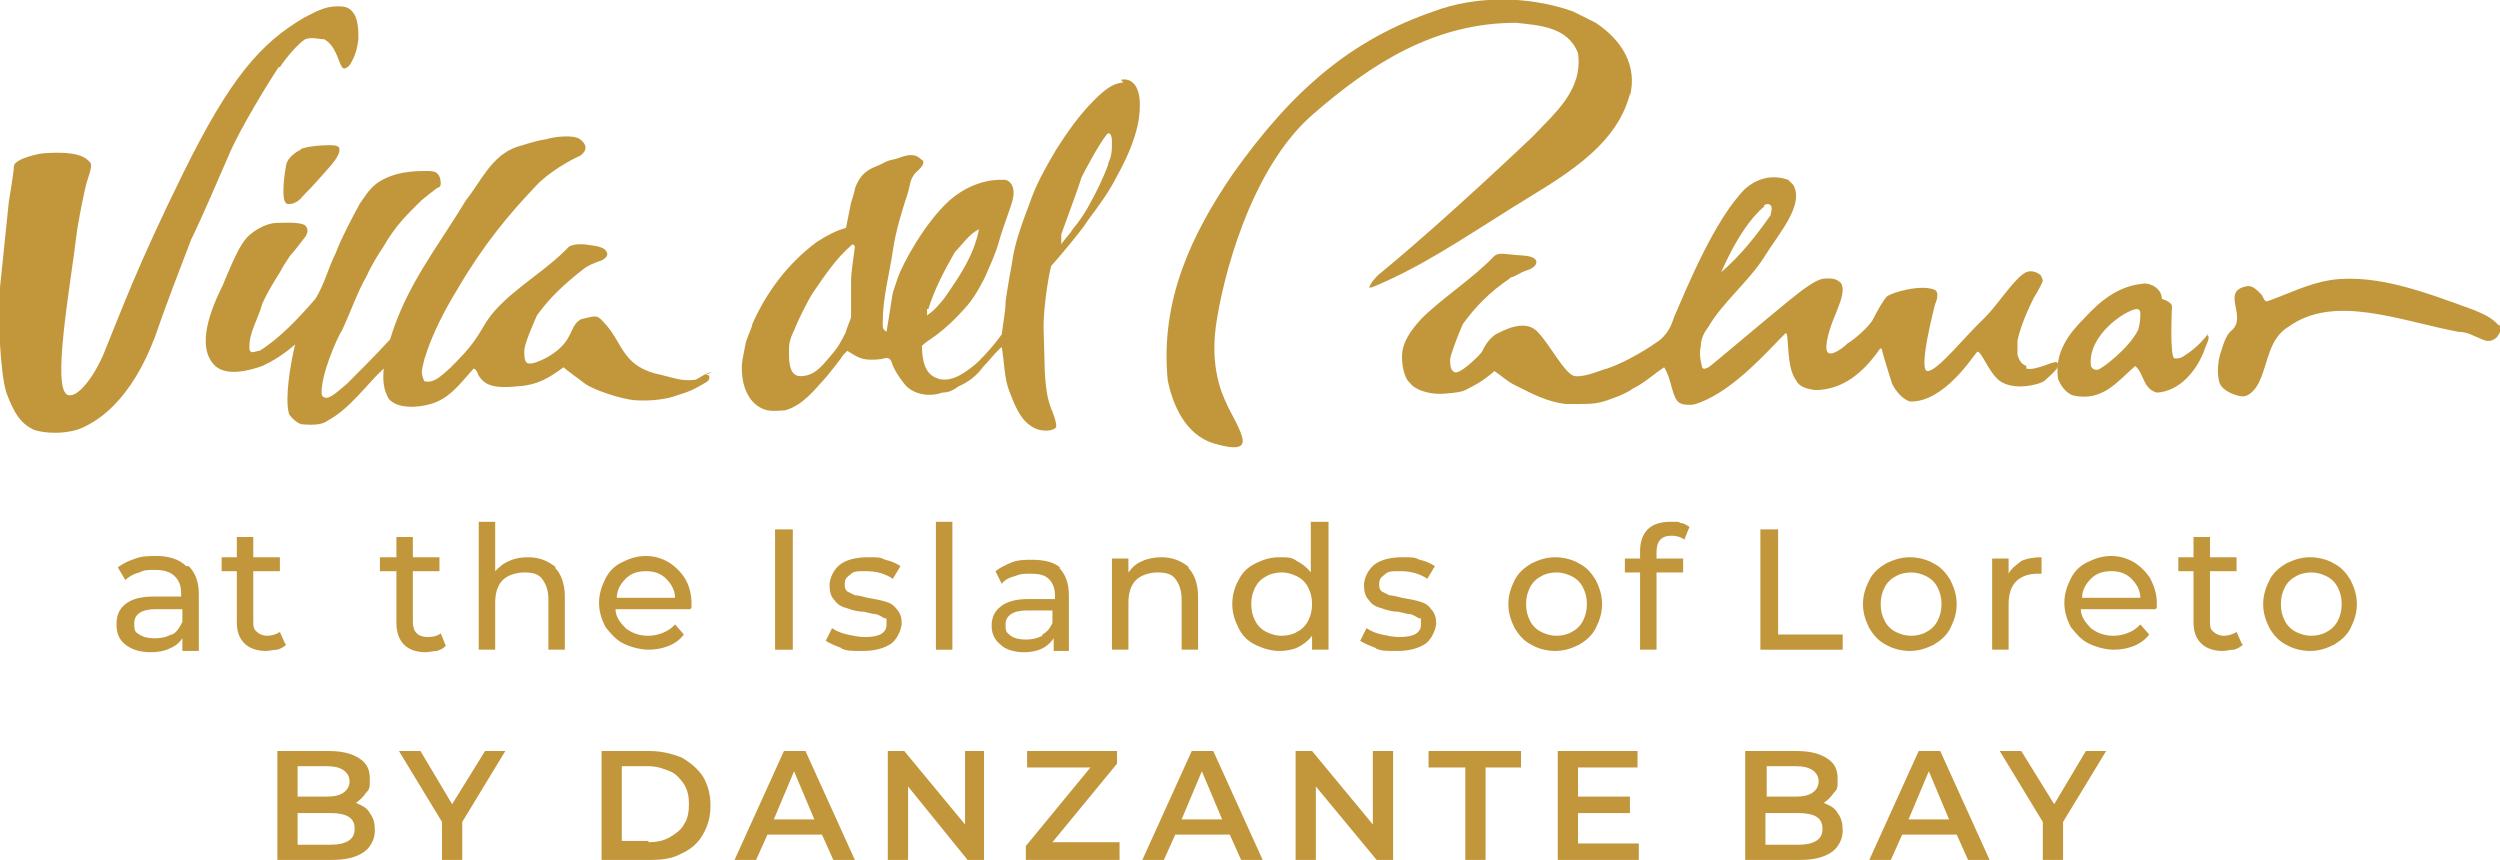 <svg xmlns="http://www.w3.org/2000/svg" xmlns:i="http://ns.adobe.com/AdobeIllustrator/10.0/" id="Capa_1" viewBox="0 0 197.4 67.9"><defs><style>      .st0 {        fill: #c2973c;      }    </style></defs><g><path class="st0" d="M22.1,5.3c.6-.9,1.5-1.9,2-2.2.5-.2,1.1,0,1.5,0,.9.5,1.1,1.7,1.4,2.2.2.3.6-.1.7-.3.4-.7.5-1.2.6-1.9,0-.7,0-1.7-.5-2.2-.3-.4-.8-.4-1.2-.4-1,0-1.8.5-2.6.9-3.4,2-5.8,4.7-9.5,12.2-3.7,7.5-4.9,10.9-6.3,14.3-.7,1.7-2,3.5-2.8,3.3-1.4-.3.2-8.8.7-13.1,0,0,.3-1.8.6-3.1.2-1,.7-1.9.4-2.2-.3-.3-.8-.9-3.6-.7-.3,0-2.3.4-2.4,1,0,.5-.4,2.8-.4,2.8,0,0-.5,4.9-.7,6.8-.2,1.9,0,6.7.5,8.3.6,1.6,1.1,2.4,2.1,2.9.4.2,2,.5,3.6,0,4.1-1.6,5.8-6.8,6-7.2.9-2.6,1.9-5.2,2.9-7.8.7-1.4,2.3-5.1,2.9-6.5.9-2.2,3.4-6.2,4-7.1"></path><path class="st0" d="M56.2,29.4c-.5,0-1.1.6-1.4.6-1.1.1-1.7-.2-2.6-.4-3-.6-3-2.4-4.3-3.9-.8-.9-.7-.8-2-.5-.6.3-.7.9-1,1.4-.7,1.4-2.8,2.2-3.1,2.1-.4,0-.4-.5-.4-1,0-.5.6-1.9,1-2.8,1-1.4,2.2-2.5,3.6-3.6.5-.4,1.1-.6,1.4-.7.3-.1.7-.4.5-.7-.2-.5-1.2-.5-1.7-.6,0,0-.9-.1-1.3.2-1.7,1.8-4.2,3.2-5.8,5-.8.9-1,1.5-1.5,2.2-.6.9-1.3,1.6-2.1,2.4-.6.5-1.2,1.2-2,1-.3-.7-.2-.8,0-1.7.6-2,1.6-3.9,2.7-5.7,2-3.4,4-5.8,6.1-8,1-1.1,2.8-2.1,3.5-2.4.3-.2.8-.7,0-1.3-.5-.4-2.1-.2-2.7,0-.8.1-1.9.5-2.3.6-2,.7-2.8,2.7-4,4.2-2.3,3.8-4.7,6.7-6,11-1.1,1.2-2.3,2.4-3.4,3.5-.5.4-1.3,1.2-1.7,1.1-.2,0-.3-.2-.3-.3-.1-1.5,1.3-4.6,1.6-5,.7-1.5,1.2-3,2-4.4.2-.5.9-1.7,1.2-2.1,1.1-1.9,1.9-2.6,3.1-3.8,0,0,1.1-.9,1.3-1,.2,0,.2-.3.2-.3,0-.4-.1-.7-.4-.9-.2-.1-.6-.1-.6-.1-.8,0-2.2,0-3.4.6-1.1.5-1.5,1.3-2,2-.7,1.3-1.4,2.6-1.9,3.9-.6,1.2-.9,2.5-1.6,3.6-1.3,1.5-2.8,3.1-4.4,4.1-.3,0-.7.3-.8-.1-.1-1.3.7-2.4,1-3.6.4-.9.9-1.7,1.4-2.5.2-.4.6-1,.8-1.3.3-.3,1.2-1.5,1.2-1.5,0,0,.4-.5,0-.9-.4-.3-1.8-.2-2.2-.2-1,0-2.2.8-2.6,1.4-.5.6-1.3,2.5-1.7,3.5-.9,1.8-2.2,4.9-.6,6.4.9.8,2.6.4,3.7,0,.9-.4,1.8-1,2.6-1.7-.4,1.7-.8,4.2-.5,5.4,0,.2.6.8,1,.9,1.1.1,1.7,0,2.1-.3,1.8-1,3-2.8,4.4-4.1h0c-.1,1,0,1.7.4,2.4.7.8,2.3.7,3.3.4,1.5-.4,2.4-1.7,3.4-2.8.3.1.3.5.5.7.6.9,1.9.8,3,.7,1.6-.1,2.5-.7,3.6-1.5.2.2.9.7,1.7,1.3.7.5,2.8,1.2,3.9,1.3,1.3.1,2.7-.1,3.4-.4.7-.2,1.2-.4,1.7-.7.5-.3.9-.4.8-.8,0-.1-.2-.1-.3-.1"></path><path class="st0" d="M23.8,11.8c-.5.2-1.1.7-1.2,1.2-.1.5-.5,3,.1,3.1.7.1,1.2-.6,1.2-.6.9-.9,2.2-2.4,2.2-2.4,0,0,.7-.8.7-1.2,0-.3,0-.3-.3-.4-.3-.1-2.3,0-2.8.3"></path><path class="st0" d="M87.5,13c-.4,1.1-1,2.3-1.4,3-.4.8-.9,1.5-1.4,2.1-.3.5-.6.7-.9,1.2v-.8c.5-1.4,1.4-3.8,1.6-4.5.3-.6,1.3-2.5,2-3.4.2-.2.4,0,.4.6,0,.6,0,1.1-.3,1.7M67.2,25c0,.2-.4,1-.4,1.2-.4.8-.6,1.2-1.3,2-.6.7-1.2,1.5-2.3,1.5-1,0-.9-1.5-.9-2.2,0-.7.4-1.4.4-1.4.3-.8,1.1-2.4,1.5-3,.9-1.3,1.8-2.7,3.1-3.8.1,0,.2.1.2.2-.1.9-.3,1.9-.3,2.8,0,1.2,0,1.9,0,2.7M73.3,24.4c.5-1.6,1.3-3.1,2.1-4.5.6-.6,1.1-1.4,1.9-1.8-.4,2.1-1.6,3.8-2.7,5.4-.4.5-.8,1-1.4,1.4v-.5ZM88.7,6.5c-.6.1-1.1.2-2.3,1.4-1.2,1.2-2.1,2.5-3,3.9-.7,1.2-1.4,2.4-1.9,3.7-1.1,2.9-1.4,3.9-1.6,5.3,0,0-.4,2.2-.5,3,0,.8-.2,1.7-.3,2.6-.5.7-1.1,1.4-1.8,2.1-.5.5-1.6,1.3-2.2,1.4-.3.1-.8.1-1,0-1.1-.3-1.3-1.5-1.3-2.6.6-.6,1.5-.8,3.6-3.2.6-.7,1.3-2,1.5-2.5.2-.5.7-1.5,1-2.6.3-1.1,1-2.8,1.1-3.4.1-.6,0-1.2-.6-1.4-.3,0-2.3-.2-4.4,1.6-2,1.8-3.7,5-4.1,6.1-.4,1.2-.4,1.1-.5,1.8-.1.7-.4,2.5-.4,2.5-.3-.2-.3-.3-.3-.7,0-2,.5-3.7.8-5.7.2-1.5.8-3.4,1.1-4.3.3-.9.2-1.1.5-1.6.2-.4.9-.7.8-1.2-.2-.1-.3-.3-.6-.4-.7-.2-1.2.2-1.8.3-.5.1-.6.2-1,.4-.7.3-1.5.5-2,1.9,0,.2-.3,1.1-.3,1.1,0,0-.3,1.5-.4,2-.8.2-1.5.6-2.3,1.1-2.3,1.7-4,4-5.1,6.5,0,.2-.3.8-.5,1.4-.2,1.1-.4,1.6-.3,2.6.1,1.2.7,2.5,2,2.8.6.1,1.1,0,1.4,0,1.4-.4,2.3-1.6,3.3-2.7.4-.5.8-1,1.1-1.4.1-.2.3-.4.5-.6.5.3,1,.7,1.8.7.3,0,.8,0,1.1-.1.3-.1.5,0,.6.3.2.6.6,1.2,1,1.7.6.8,1.9,1.1,3,.7.5,0,.9-.2,1.3-.5.7-.3,1.4-.8,1.9-1.5.5-.5,1-1.2,1.5-1.6.2,1.2.2,2.5.6,3.5.4,1,.8,2.2,1.8,2.8.8.5,1.8.3,1.9,0,0-.2,0-.4-.3-1.2-.3-.7-.5-1.4-.6-3.1,0-.4-.1-3.1-.1-3.6,0-1.3.3-3.6.6-4.8.3-.3,2.5-2.9,2.9-3.6.9-1.2,1.7-2.3,2.3-3.5,1.9-3.4,1.8-5.2,1.8-5.7,0-1.2-.5-2.1-1.5-1.9"></path><path class="st0" d="M139.3,16.2c0,0,.3-.2.5,0,.2.2,0,.7,0,.8-1.2,1.7-2.3,3.1-3.9,4.5.8-1.8,1.9-3.9,3.4-5.2M160,28.9c-.5-.2-.6-.6-.7-.9,0-.1,0-.9,0-1.1.3-1.5,1.3-3.4,1.3-3.4,0,0,.5-.8.7-1.3,0-.1-.1-.4-.2-.5-.4-.3-.9-.4-1.3-.1-.9.6-2,2.4-3.1,3.5-1.5,1.4-3.7,4.2-4.5,4.2-.8,0,.6-5.3.6-5.3,0,0,.4-.8,0-1.1-1.1-.5-3.4.2-3.8.5-.3.3-.8,1.2-1.1,1.8s-1.6,1.7-2,1.9c-.3.3-1.3,1.1-1.6.7-.3-.4.2-2,.6-2.9.3-.8.6-1.4.6-2.1,0-.1-.1-.5-.2-.5-.4-.4-.9-.3-1.3-.3-.7.1-1.7.9-2.7,1.7-2.1,1.7-6.2,5.2-6.4,5.3-.2.1-.4.2-.5,0,0-.1-.3-.9-.1-1.7,0-.6.3-1.1.6-1.5,1.1-1.9,3.2-3.6,4.4-5.5,1.1-1.8,3.2-4.1,2.3-5.7l-.4-.4c-1.4-.5-2.6,0-3.4.7-2.4,2.4-4.6,7.8-5.6,10.1-.2.6-.5,1.5-1.5,2.1-1,.7-2.6,1.6-3.8,2-.2,0-1.7.7-2.5.6-.8,0-2.1-2.7-3.1-3.6-1-.9-2.6,0-3.2.3-.6.4-.9,1-1.1,1.4-.4.5-1.7,1.7-2.1,1.6-.4-.1-.4-.7-.4-1s.6-1.9,1-2.8c1-1.4,2.2-2.6,3.7-3.6,0-.1.2-.1.4-.2.4-.2.7-.4,1.1-.5.3-.1.7-.4.6-.7-.2-.5-1.3-.4-1.9-.5-.4,0-1-.2-1.4.1-1.7,1.8-4.1,3.3-5.8,5-.8.9-1.5,1.8-1.5,3,0,.9.3,1.8.6,2,.4.6,1.5.9,2.4.9.3,0,1.7-.1,2-.3,1-.5,1.5-.8,2.3-1.5.6.4,1.1.9,1.8,1.2,1.2.6,2.3,1.2,3.8,1.4h.9c1.1,0,1.7,0,2.7-.4.6-.2,1.3-.5,1.7-.8,1-.5,1.6-1.1,2.5-1.7.6.9.6,2.4,1.2,2.8.3.2,1,.2,1.3.1,2.4-.8,4.6-3,6.6-5.1,0,0,.4-.4.5-.5.3,0,0,2.6.8,3.7.3.6.9.7,1.5.8,2.3,0,3.9-1.5,5.1-3.2,0,0,.1-.2.2,0,0,.2.8,2.7.8,2.7.3.6.8,1.2,1.4,1.4,2.7.1,5-3.6,5.3-3.9.3-.3,1,1.9,2,2.4,1.1.6,2.8.2,3.3-.1.4-.4,1.5-1.2,1-1.5-.3-.1-1.7.7-2.4.5"></path><path class="st0" d="M128.7,7.6c.6-2.4-.6-4.4-2.7-5.8l-1.8-.9c-3.7-1.3-7.8-1.2-11,0-6.4,2.2-11.1,6.1-15.9,12.9-3.2,4.7-5.7,9.9-5.1,16.2.4,2,1.4,4.3,3.6,5,.7.2,2.1.6,2.3,0,.2-.5-.7-2-1.1-2.8-.2-.5-1.5-2.6-1-6.4.5-3.7,2.7-12.5,7.7-16.8,4.5-3.9,9.5-7.2,16-7.2,1.8.2,4.1.3,4.9,2.4.4,2.9-1.8,4.7-3.6,6.6,0,0-6.7,6.4-11.8,10.6-.4.3-.9.8-1.1,1.3h.2c3.9-1.6,7.1-3.8,11.1-6.3,3.5-2.2,8.2-4.6,9.3-9"></path><path class="st0" d="M168.8,26.1c-.7,1.4-2.9,3.1-3.2,3.1-.3,0-.4-.1-.5-.3-.3-2.4,2.7-4.4,3.6-4.5,0,0,.3,0,.3.3,0,.3,0,.9-.2,1.4M174.4,26.3c-.9,1.2-1.8,1.7-2.1,1.9,0,0-.2.1-.4.1,0,0,0,0-.2,0-.4-.1-.2-4.1-.2-4.1,0-.3-.5-.5-.8-.6,0-.8-.9-1.3-1.5-1.2-2,.2-3.4,1.4-4.6,2.7-1.2,1.2-2.4,2.7-2.1,4.8.2.5.5,1,1.1,1.3,2.4.6,3.6-1.1,5-2.3.7.6.6,1.8,1.7,2.1,1.8-.1,3.1-1.7,3.7-3.2.1-.4.6-1.2.3-1.3"></path><path class="st0" d="M197.3,25.7c-.5-.6-1.2-.9-1.9-1.2-3.6-1.3-7.6-2.9-11.3-2.4-1.9.3-3.4,1.1-5.1,1.7-.2,0-.3-.3-.4-.5-.3-.3-.7-.8-1.2-.7-2.1.4.1,2.4-1.2,3.5-.5.4-.7,1.3-.9,1.9-.2.6-.3,2,.1,2.5.4.5,1.3.8,1.7.8.4,0,1-.4,1.4-1.4.6-1.4.7-3.2,2.2-4.1,3.6-2.6,8.7-.5,13.4.4.4,0,.8.1,1.2.3l.7.3c.6.3,1.1,0,1.3-.4.2-.3.3-.4,0-.8"></path></g><g><path class="st0" d="M28,65.4c0-.8-.6-1.2-1.9-1.2h-2.6v2.5h2.6c1.2,0,1.9-.4,1.9-1.2M23.5,60.5v2.4h2.3c.6,0,1-.1,1.3-.3.3-.2.5-.5.5-.9s-.2-.7-.5-.9c-.3-.2-.7-.3-1.3-.3h-2.3ZM29.2,64.2c.3.4.4.8.4,1.4s-.3,1.3-.9,1.7c-.6.4-1.4.6-2.5.6h-4.3v-8.6h4.1c1,0,1.8.2,2.4.6.6.4.8.9.8,1.6s0,.8-.3,1.1c-.2.3-.5.6-.8.8.5.2.9.4,1.1.8"></path><polygon class="st0" points="38.3 59.3 35.7 63.5 33.2 59.3 31.5 59.3 34.9 64.9 34.9 67.9 36.5 67.9 36.5 64.9 39.9 59.3 38.3 59.3"></polygon><path class="st0" d="M51.2,66.5c.6,0,1.2-.1,1.7-.4s.9-.6,1.1-1c.3-.4.4-1,.4-1.6s-.1-1.1-.4-1.6c-.3-.4-.6-.8-1.1-1s-1-.4-1.7-.4h-2.1v5.9h2.1ZM47.5,59.3h3.8c.9,0,1.7.2,2.5.5.7.4,1.3.9,1.7,1.5.4.7.6,1.4.6,2.3s-.2,1.6-.6,2.3c-.4.7-1,1.2-1.7,1.5-.7.4-1.5.5-2.5.5h-3.8v-8.6Z"></path><path class="st0" d="M62.7,60.9l1.6,3.8h-3.2l1.6-3.8ZM61.9,59.3l-3.9,8.6h1.7l.9-2h4.3l.9,2h1.7l-3.9-8.6h-1.6Z"></path><polygon class="st0" points="76.2 59.3 76.2 65.1 71.4 59.3 70.1 59.3 70.1 67.9 71.7 67.9 71.7 62.1 76.4 67.9 77.7 67.9 77.7 59.3 76.2 59.3"></polygon><polygon class="st0" points="81.1 59.3 81.1 60.6 86.1 60.6 81 66.8 81 67.9 88.4 67.9 88.4 66.5 83.1 66.5 88.2 60.3 88.2 59.3 81.1 59.3"></polygon><path class="st0" d="M94.9,60.9l1.6,3.8h-3.2l1.6-3.8ZM94.1,59.3l-3.9,8.6h1.7l.9-2h4.3l.9,2h1.7l-3.9-8.6h-1.6Z"></path><polygon class="st0" points="108.4 59.3 108.4 65.1 103.6 59.3 102.3 59.3 102.3 67.9 103.9 67.9 103.9 62.1 108.7 67.9 110 67.9 110 59.3 108.4 59.3"></polygon><polygon class="st0" points="112.8 59.3 112.8 60.6 115.7 60.6 115.7 67.9 117.3 67.9 117.3 60.6 120.1 60.6 120.1 59.3 112.8 59.3"></polygon><polygon class="st0" points="123 59.3 123 67.9 129.4 67.9 129.4 66.6 124.6 66.6 124.6 64.2 128.7 64.2 128.7 62.9 124.6 62.9 124.6 60.6 129.3 60.6 129.3 59.3 123 59.3"></polygon><path class="st0" d="M143.9,65.4c0-.8-.6-1.2-1.9-1.2h-2.6v2.5h2.6c1.2,0,1.9-.4,1.9-1.2M139.5,60.5v2.4h2.3c.6,0,1-.1,1.3-.3.3-.2.5-.5.5-.9s-.2-.7-.5-.9c-.3-.2-.7-.3-1.3-.3h-2.3ZM145.1,64.2c.3.4.4.8.4,1.4s-.3,1.3-.9,1.7c-.6.4-1.4.6-2.5.6h-4.3v-8.6h4.1c1,0,1.8.2,2.4.6.6.4.8.9.8,1.6s0,.8-.3,1.1c-.2.3-.5.6-.8.8.5.2.9.4,1.1.8"></path><path class="st0" d="M152.3,60.9l1.6,3.8h-3.2l1.6-3.8ZM151.5,59.3l-3.9,8.6h1.7l.9-2h4.3l.9,2h1.7l-3.9-8.6h-1.6Z"></path><polygon class="st0" points="164.7 59.3 162.2 63.5 159.6 59.3 157.9 59.3 161.3 64.9 161.3 67.9 162.9 67.9 162.9 64.9 166.3 59.3 164.7 59.3"></polygon></g><g><g><path class="st0" d="M22.6,50.9c-.2.2-.4.3-.7.4-.3,0-.6.1-.9.1-.7,0-1.3-.2-1.7-.6-.4-.4-.6-.9-.6-1.7v-4h-1.2v-1.1h1.2v-1.6h1.3v1.6h2.1v1.1h-2.1v3.9c0,.4,0,.7.3.9.2.2.5.3.8.3s.7-.1,1-.3l.4.9Z"></path><path class="st0" d="M43.8,44.8c.5.5.8,1.3.8,2.3v4.2h-1.3v-4c0-.7-.2-1.2-.5-1.6-.3-.4-.8-.5-1.4-.5s-1.3.2-1.7.6c-.4.4-.6,1-.6,1.8v3.7h-1.3v-10.1h1.3v3.9c.3-.3.6-.6,1.1-.8.4-.2.9-.3,1.5-.3.9,0,1.6.3,2.2.8"></path><path class="st0" d="M49.4,45.7c-.4.4-.7.9-.7,1.5h4.6c0-.6-.3-1.1-.7-1.5-.4-.4-.9-.6-1.6-.6s-1.2.2-1.6.6M54.5,48.1h-5.9c0,.6.4,1.1.8,1.5.5.4,1.1.6,1.8.6s1.6-.3,2.1-.9l.7.8c-.3.4-.7.7-1.2.9-.5.2-1,.3-1.6.3s-1.4-.2-2-.5c-.6-.3-1-.8-1.4-1.3-.3-.6-.5-1.2-.5-1.9s.2-1.3.5-1.9c.3-.6.7-1,1.3-1.3.6-.3,1.2-.5,1.9-.5s1.3.2,1.8.5c.5.3,1,.8,1.3,1.3s.5,1.2.5,1.9,0,.2,0,.4"></path><rect class="st0" x="61.2" y="41.8" width="1.4" height="9.5"></rect><path class="st0" d="M66.5,51.2c-.5-.2-1-.4-1.3-.6l.5-1c.3.2.7.4,1.2.5.5.1.9.2,1.4.2,1.1,0,1.7-.3,1.7-1s0-.4-.2-.5c-.2-.1-.3-.2-.6-.3-.2,0-.6-.1-1-.2-.6,0-1.1-.2-1.4-.3-.4-.1-.7-.3-.9-.6-.3-.3-.4-.7-.4-1.2s.3-1.2.8-1.6c.5-.4,1.3-.6,2.2-.6s1,0,1.4.2c.5.1.9.3,1.2.5l-.6,1c-.6-.4-1.3-.6-2.1-.6s-1,0-1.3.3c-.3.2-.4.4-.4.7s0,.4.2.6c.2.1.4.2.6.3.2,0,.6.1,1,.2.6.1,1.1.2,1.4.3.4.1.7.3.9.6.3.3.4.7.4,1.1s-.3,1.2-.8,1.6c-.6.4-1.3.6-2.3.6s-1.2,0-1.7-.2"></path><rect class="st0" x="73.9" y="41.2" width="1.3" height="10.1"></rect><path class="st0" d="M82.3,50.1c.4-.2.6-.5.8-.9v-1h-2c-1.1,0-1.7.4-1.7,1.1s.1.6.4.9c.3.2.7.3,1.2.3s.9-.1,1.3-.3M83.6,44.8c.5.5.8,1.2.8,2.2v4.4h-1.2v-1c-.2.3-.5.6-.9.8-.4.2-.9.3-1.4.3-.8,0-1.5-.2-1.9-.6-.5-.4-.7-.9-.7-1.5s.2-1.1.7-1.5c.5-.4,1.2-.6,2.2-.6h2.1v-.3c0-.6-.2-1-.5-1.3-.3-.3-.8-.4-1.4-.4s-.8,0-1.3.2c-.4.1-.8.3-1,.6l-.5-1c.4-.3.8-.5,1.3-.7.5-.2,1.1-.2,1.6-.2,1,0,1.8.2,2.3.7"></path><path class="st0" d="M93.8,44.8c.5.5.8,1.3.8,2.3v4.2h-1.3v-4c0-.7-.2-1.2-.5-1.6-.3-.4-.8-.5-1.4-.5s-1.3.2-1.7.6c-.4.4-.6,1-.6,1.8v3.7h-1.3v-7.2h1.3v1.1c.3-.4.6-.7,1.1-.9.4-.2,1-.3,1.5-.3.9,0,1.6.3,2.2.8"></path><path class="st0" d="M102.4,49.9c.4-.2.7-.5.9-.9.2-.4.3-.8.3-1.3s-.1-.9-.3-1.3c-.2-.4-.5-.7-.9-.9-.4-.2-.8-.3-1.2-.3s-.9.1-1.2.3c-.4.2-.7.5-.9.9-.2.4-.3.8-.3,1.3s.1.9.3,1.3c.2.4.5.7.9.9.4.2.8.3,1.2.3s.9-.1,1.2-.3M104.9,41.2v10.1h-1.3v-1.1c-.3.4-.7.7-1.1.9-.4.2-.9.3-1.5.3s-1.3-.2-1.9-.5c-.6-.3-1-.7-1.3-1.3-.3-.6-.5-1.2-.5-1.9s.2-1.4.5-1.9c.3-.6.7-1,1.3-1.3.6-.3,1.2-.5,1.9-.5s1,0,1.4.3c.4.2.8.5,1.1.9v-4h1.3Z"></path><path class="st0" d="M108.7,51.2c-.5-.2-1-.4-1.3-.6l.5-1c.3.2.7.4,1.2.5.5.1.9.2,1.4.2,1.1,0,1.7-.3,1.7-1s0-.4-.2-.5c-.2-.1-.3-.2-.6-.3-.2,0-.6-.1-1-.2-.6,0-1.1-.2-1.4-.3-.4-.1-.7-.3-.9-.6-.3-.3-.4-.7-.4-1.2s.3-1.2.8-1.6,1.3-.6,2.2-.6,1,0,1.4.2c.5.1.9.3,1.2.5l-.6,1c-.6-.4-1.3-.6-2.1-.6s-1,0-1.3.3c-.3.2-.4.4-.4.7s0,.4.2.6c.2.1.4.2.6.3.2,0,.6.1,1,.2.6.1,1.1.2,1.4.3.4.1.7.3.9.6.3.3.4.7.4,1.1s-.3,1.2-.8,1.6c-.6.4-1.3.6-2.3.6s-1.2,0-1.7-.2"></path><path class="st0" d="M124.1,49.9c.4-.2.7-.5.9-.9.2-.4.3-.8.3-1.3s-.1-.9-.3-1.3c-.2-.4-.5-.7-.9-.9-.4-.2-.8-.3-1.2-.3s-.9.1-1.2.3c-.4.2-.7.5-.9.9-.2.4-.3.8-.3,1.3s.1.9.3,1.3c.2.4.5.7.9.9.4.2.8.3,1.2.3s.9-.1,1.2-.3M120.9,50.9c-.6-.3-1-.8-1.3-1.3-.3-.6-.5-1.2-.5-1.9s.2-1.3.5-1.9c.3-.6.8-1,1.3-1.3.6-.3,1.2-.5,1.9-.5s1.4.2,1.9.5c.6.3,1,.8,1.3,1.3.3.6.5,1.2.5,1.9s-.2,1.3-.5,1.9c-.3.6-.8,1-1.3,1.3-.6.3-1.2.5-1.9.5s-1.4-.2-1.9-.5"></path><path class="st0" d="M130.8,43.5v.6h2.1v1.1h-2.1v6.1h-1.3v-6.1h-1.2v-1.1h1.2v-.6c0-.7.2-1.3.6-1.7.4-.4,1-.6,1.8-.6s.6,0,.8.1c.3,0,.5.2.7.3l-.4,1c-.3-.2-.6-.3-1-.3-.8,0-1.2.4-1.2,1.3"></path><polygon class="st0" points="139 41.8 140.4 41.8 140.4 50.1 145.5 50.1 145.5 51.3 139 51.3 139 41.8"></polygon><path class="st0" d="M152.1,49.9c.4-.2.7-.5.9-.9.2-.4.3-.8.3-1.3s-.1-.9-.3-1.3c-.2-.4-.5-.7-.9-.9-.4-.2-.8-.3-1.2-.3s-.9.1-1.2.3c-.4.2-.7.5-.9.9-.2.4-.3.8-.3,1.3s.1.9.3,1.3c.2.4.5.7.9.9.4.2.8.3,1.2.3s.9-.1,1.2-.3M148.9,50.9c-.6-.3-1-.8-1.3-1.3-.3-.6-.5-1.2-.5-1.9s.2-1.3.5-1.9c.3-.6.8-1,1.3-1.3.6-.3,1.2-.5,1.9-.5s1.4.2,1.9.5c.6.3,1,.8,1.3,1.3.3.6.5,1.2.5,1.9s-.2,1.3-.5,1.9c-.3.6-.8,1-1.3,1.3-.6.3-1.2.5-1.9.5s-1.4-.2-1.9-.5"></path><path class="st0" d="M159.6,44.3c.4-.2,1-.3,1.6-.3v1.3c0,0-.2,0-.3,0-.7,0-1.3.2-1.7.6-.4.4-.6,1-.6,1.8v3.6h-1.3v-7.2h1.3v1.2c.2-.4.6-.7,1-1"></path><path class="st0" d="M165.1,45.7c-.4.4-.7.9-.7,1.5h4.6c0-.6-.3-1.1-.7-1.5-.4-.4-.9-.6-1.6-.6s-1.2.2-1.6.6M170.2,48.1h-5.9c0,.6.4,1.1.8,1.5.5.4,1.1.6,1.8.6s1.6-.3,2.1-.9l.7.8c-.3.4-.7.7-1.2.9-.5.2-1,.3-1.6.3s-1.4-.2-2-.5c-.6-.3-1-.8-1.4-1.3-.3-.6-.5-1.2-.5-1.9s.2-1.3.5-1.9c.3-.6.7-1,1.3-1.3.6-.3,1.2-.5,1.9-.5s1.3.2,1.8.5c.5.3,1,.8,1.3,1.3.3.6.5,1.2.5,1.9s0,.2,0,.4"></path><path class="st0" d="M177.1,50.9c-.2.2-.4.3-.7.4-.3,0-.6.1-.9.1-.7,0-1.3-.2-1.7-.6-.4-.4-.6-.9-.6-1.7v-4h-1.2v-1.1h1.2v-1.6h1.3v1.6h2.1v1.1h-2.1v3.9c0,.4,0,.7.3.9.2.2.5.3.8.3s.7-.1,1-.3l.4.9Z"></path><path class="st0" d="M183.7,49.9c.4-.2.7-.5.9-.9.2-.4.3-.8.3-1.3s-.1-.9-.3-1.3c-.2-.4-.5-.7-.9-.9-.4-.2-.8-.3-1.2-.3s-.9.1-1.2.3c-.4.2-.7.5-.9.9-.2.4-.3.8-.3,1.3s.1.9.3,1.3c.2.4.5.7.9.9.4.2.8.3,1.2.3s.9-.1,1.2-.3M180.5,50.9c-.6-.3-1-.8-1.3-1.3-.3-.6-.5-1.2-.5-1.9s.2-1.3.5-1.9c.3-.6.8-1,1.3-1.3.6-.3,1.2-.5,1.9-.5s1.4.2,1.9.5c.6.3,1,.8,1.3,1.3.3.6.5,1.2.5,1.9s-.2,1.3-.5,1.9c-.3.6-.8,1-1.3,1.3-.6.3-1.2.5-1.9.5s-1.4-.2-1.9-.5"></path></g><g><path class="st0" d="M14.9,44.7c.5.5.8,1.2.8,2.2v4.5h-1.3v-1c-.2.3-.5.6-1,.8-.4.2-.9.3-1.5.3-.8,0-1.5-.2-2-.6-.5-.4-.7-.9-.7-1.6s.2-1.2.7-1.6,1.2-.6,2.3-.6h2.1v-.3c0-.6-.2-1-.5-1.3-.3-.3-.8-.5-1.5-.5s-.9,0-1.3.2c-.4.1-.8.3-1.1.6l-.6-1c.4-.3.8-.5,1.4-.7.5-.2,1.1-.2,1.7-.2,1,0,1.8.3,2.3.8ZM13.6,50.1c.4-.2.6-.6.8-1v-1h-2.1c-1.1,0-1.7.4-1.7,1.1s.1.7.4.9c.3.2.7.3,1.2.3s1-.1,1.3-.3Z"></path><path class="st0" d="M35.2,51c-.2.2-.4.3-.7.4-.3,0-.6.1-.9.1-.7,0-1.3-.2-1.7-.6-.4-.4-.6-1-.6-1.7v-4.1h-1.3v-1.1h1.3v-1.6h1.3v1.6h2.1v1.1h-2.1v4c0,.4.1.7.3.9.2.2.5.3.9.3s.8-.1,1-.3l.4,1Z"></path></g></g></svg>